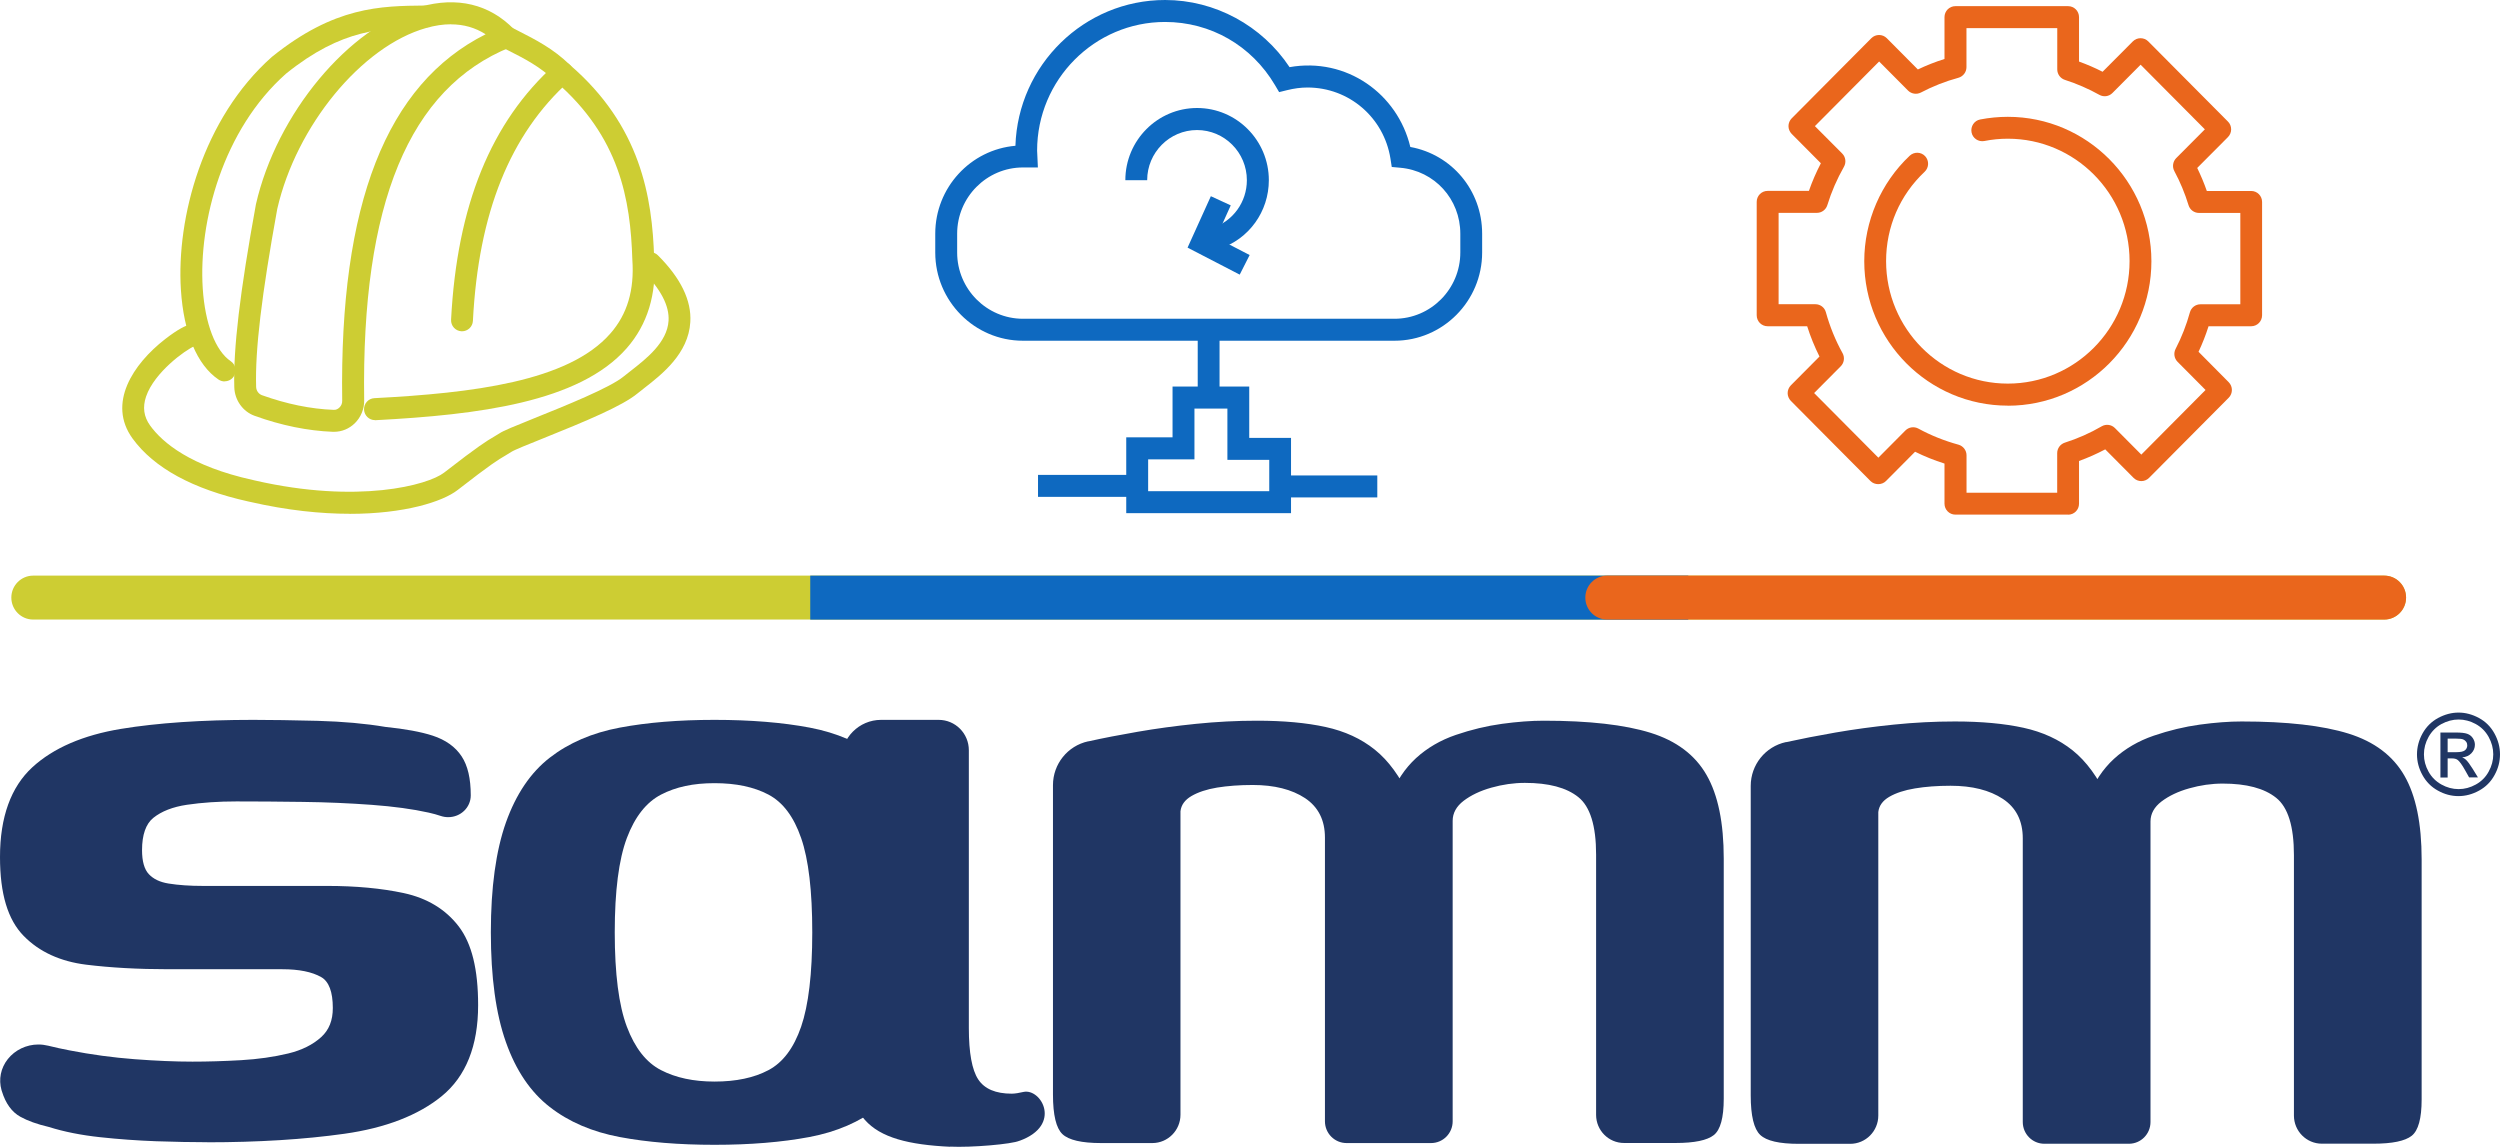 <svg width="364" height="167" viewBox="0 0 364 167" fill="none" xmlns="http://www.w3.org/2000/svg">
<g clip-path="url(#clip0_278_817)">
<path d="M347.145 90.207H4.829C3.067 90.207 1.65 88.771 1.65 87.009C1.65 85.247 3.077 83.811 4.829 83.811H347.145C348.907 83.811 350.324 85.247 350.324 87.009C350.324 88.771 348.897 90.207 347.145 90.207Z" fill="#CDCD33"/>
<path d="M245.815 83.811H117.973V90.217H245.815V83.811Z" fill="#0E69C0"/>
<path d="M347.145 90.207H234.001C232.24 90.207 230.823 88.771 230.823 87.009C230.823 85.247 232.25 83.811 234.001 83.811H347.145C348.907 83.811 350.324 85.247 350.324 87.009C350.324 88.771 348.897 90.207 347.145 90.207Z" fill="#EA661C"/>
<path d="M50.918 74.807C46.727 74.807 41.848 74.318 36.432 73.076L36.149 73.015C28.081 71.222 22.412 68.136 19.294 63.838C15.61 58.746 19.335 53.032 24.042 49.376C27.747 46.504 28.901 46.911 29.61 47.787C30.166 48.469 30.065 49.478 29.377 50.038C29.073 50.292 28.698 50.415 28.324 50.394C26.977 50.955 22.463 54.224 21.268 57.738C20.742 59.296 20.934 60.671 21.855 61.954C23.667 64.46 27.737 67.882 36.817 69.888L37.121 69.959C52.184 73.412 62.337 70.621 64.655 68.819C69.757 64.857 70.881 64.195 71.873 63.614C72.126 63.461 72.369 63.329 72.693 63.115C73.32 62.698 74.808 62.097 77.865 60.864C82.218 59.112 88.808 56.465 90.802 54.815C91.116 54.55 91.481 54.275 91.876 53.969C94.103 52.228 97.15 49.855 97.342 46.697C97.474 44.518 96.198 42.073 93.556 39.446C92.928 38.824 92.928 37.806 93.546 37.185C94.163 36.553 95.165 36.553 95.793 37.175C99.113 40.484 100.703 43.754 100.51 46.891C100.237 51.494 96.37 54.509 93.819 56.495C93.455 56.78 93.121 57.045 92.827 57.279C90.63 59.102 85.285 61.333 79.05 63.838C77.086 64.623 74.859 65.519 74.454 65.794C74.079 66.038 73.796 66.211 73.492 66.384C72.632 66.883 71.549 67.515 66.619 71.355C64.442 73.045 58.905 74.817 50.908 74.817" fill="#CDCD33"/>
<path d="M48.62 62.871C48.57 62.871 48.509 62.871 48.458 62.871C44.814 62.728 40.977 61.954 37.06 60.538C35.349 59.917 34.175 58.257 34.114 56.403C33.952 50.802 34.924 42.583 37.262 29.75C40.279 16.54 50.787 3.942 61.193 0.988C66.548 -0.53 71.275 0.601 74.839 4.267C75.213 4.654 75.365 5.194 75.264 5.714C75.153 6.233 74.798 6.671 74.302 6.875C59.563 12.823 52.609 29.648 53.024 58.298C53.044 59.54 52.548 60.752 51.667 61.618C50.837 62.433 49.764 62.871 48.63 62.871M65.647 3.534C64.513 3.534 63.319 3.717 62.053 4.074C52.669 6.732 43.144 18.302 40.37 30.412C38.093 42.949 37.131 50.965 37.293 56.322C37.303 56.872 37.647 57.35 38.123 57.534C41.727 58.827 45.249 59.55 48.57 59.673C48.904 59.703 49.197 59.561 49.43 59.326C49.693 59.072 49.835 58.725 49.825 58.349C49.41 29.75 56.243 12.252 70.709 4.991C69.2 4.023 67.51 3.544 65.647 3.544" fill="#CDCD33"/>
<path d="M54.593 61.17C53.753 61.17 53.054 60.508 53.004 59.652C52.963 58.766 53.631 58.013 54.512 57.972C68.725 57.228 82.725 55.568 88.859 48.571C91.339 45.75 92.382 42.226 92.068 37.796C91.795 29.057 90.246 19.921 80.822 11.804C78.696 9.726 76.317 8.514 73.999 7.343L72.966 6.814C72.187 6.406 71.873 5.449 72.278 4.654C72.683 3.87 73.634 3.554 74.424 3.962L75.436 4.481C77.957 5.765 80.568 7.089 82.968 9.441C93.283 18.322 94.973 28.68 95.247 37.633C95.621 42.827 94.275 47.247 91.248 50.7C84.334 58.583 69.585 60.396 54.684 61.18C54.654 61.18 54.623 61.18 54.603 61.18" fill="#CDCD33"/>
<path d="M32.707 55.538C32.403 55.538 32.09 55.446 31.816 55.263C28.688 53.144 26.745 48.5 26.34 42.196C25.672 31.746 29.508 17.212 39.591 8.28C48.701 0.937 55.403 0.866 61.881 0.805H61.902C62.772 0.805 63.481 1.507 63.491 2.383C63.491 3.269 62.792 3.992 61.912 4.003C55.696 4.064 49.835 4.125 41.646 10.725C32.424 18.893 28.901 32.327 29.518 41.982C29.852 47.125 31.371 51.087 33.598 52.594C34.327 53.083 34.519 54.081 34.033 54.815C33.73 55.273 33.223 55.517 32.717 55.517" fill="#CDCD33"/>
<path d="M67.267 48.235C67.267 48.235 67.206 48.235 67.186 48.235C66.305 48.184 65.637 47.441 65.677 46.555C66.538 29.923 71.478 17.762 80.801 9.39C81.459 8.8 82.461 8.861 83.049 9.513C83.636 10.175 83.575 11.183 82.917 11.774C74.262 19.555 69.666 30.982 68.856 46.718C68.816 47.573 68.107 48.235 67.267 48.235Z" fill="#CDCD33"/>
<path d="M301.116 74.93H284.707C283.826 74.93 283.118 74.217 283.118 73.331V67.495C281.64 67.026 280.213 66.456 278.836 65.773L274.594 70.041C273.997 70.642 272.944 70.642 272.347 70.041L260.746 58.369C260.453 58.063 260.281 57.656 260.281 57.239C260.281 56.821 260.453 56.403 260.746 56.108L264.917 51.912C264.208 50.496 263.601 49.009 263.125 47.502H257.365C256.484 47.502 255.776 46.789 255.776 45.903V29.393C255.776 28.507 256.484 27.794 257.365 27.794H263.378C263.854 26.419 264.441 25.075 265.119 23.771L260.868 19.494C260.574 19.188 260.402 18.781 260.402 18.363C260.402 17.946 260.574 17.528 260.868 17.233L272.469 5.561C273.086 4.94 274.098 4.94 274.716 5.561L279.241 10.114C280.496 9.513 281.802 9.003 283.118 8.586V2.495C283.118 1.609 283.826 0.896 284.707 0.896H301.116C301.997 0.896 302.706 1.609 302.706 2.495V8.963C303.88 9.39 305.024 9.879 306.137 10.45L310.541 6.029C311.158 5.408 312.171 5.408 312.788 6.029L324.389 17.701C324.693 17.997 324.855 18.404 324.855 18.832C324.855 19.259 324.683 19.667 324.389 19.962L319.915 24.454C320.441 25.543 320.917 26.664 321.312 27.805H327.77C328.651 27.805 329.359 28.517 329.359 29.404V45.903C329.359 46.789 328.651 47.502 327.77 47.502H321.565C321.16 48.775 320.674 50.017 320.107 51.219L324.5 55.65C325.118 56.271 325.118 57.289 324.5 57.911L312.9 69.582C312.282 70.204 311.27 70.204 310.652 69.582L306.522 65.427C305.287 66.079 304.012 66.649 302.706 67.118V73.341C302.706 74.227 301.997 74.94 301.116 74.94M286.307 71.742H299.527V65.977C299.527 65.274 299.983 64.663 300.641 64.449C302.493 63.859 304.305 63.064 306.016 62.066C306.633 61.71 307.423 61.812 307.929 62.321L311.776 66.191L321.129 56.78L317.05 52.676C316.564 52.187 316.443 51.423 316.766 50.802C317.647 49.101 318.346 47.308 318.852 45.475C319.044 44.782 319.672 44.304 320.39 44.304H326.191V31.003H320.168C319.469 31.003 318.852 30.544 318.649 29.872C318.123 28.161 317.435 26.491 316.584 24.912C316.25 24.291 316.362 23.517 316.858 23.018L321.028 18.832L311.675 9.421L307.565 13.546C307.059 14.055 306.289 14.157 305.672 13.811C304.082 12.925 302.392 12.191 300.651 11.631C299.993 11.417 299.537 10.806 299.537 10.103V4.094H286.317V9.777C286.317 10.501 285.831 11.132 285.142 11.325C283.26 11.835 281.417 12.558 279.676 13.475C279.059 13.79 278.31 13.678 277.813 13.189L273.602 8.952L264.249 18.363L268.227 22.356C268.733 22.865 268.834 23.659 268.48 24.28C267.468 26.063 266.648 27.947 266.061 29.862C265.858 30.534 265.241 30.992 264.542 30.992H258.965V44.294H264.32C265.038 44.294 265.666 44.772 265.848 45.465C266.425 47.543 267.235 49.549 268.278 51.423C268.622 52.044 268.511 52.828 268.015 53.328L264.137 57.228L273.491 66.639L277.429 62.677C277.925 62.178 278.694 62.066 279.312 62.402C281.144 63.4 283.108 64.184 285.153 64.745C285.841 64.938 286.327 65.57 286.327 66.293V71.731L286.307 71.742Z" fill="#EA661C"/>
<path d="M292.34 59.062C280.81 59.062 271.436 49.63 271.436 38.03C271.436 32.235 273.845 26.633 278.056 22.671C278.704 22.07 279.706 22.101 280.304 22.743C280.901 23.384 280.871 24.403 280.233 25.004C276.609 28.416 274.615 33.039 274.615 38.02C274.615 47.848 282.561 55.853 292.34 55.853C302.119 55.853 310.065 47.858 310.065 38.02C310.065 28.181 302.119 20.196 292.34 20.196C291.186 20.196 290.032 20.308 288.918 20.532C288.058 20.695 287.218 20.135 287.056 19.27C286.894 18.404 287.45 17.559 288.311 17.396C289.627 17.141 290.994 17.009 292.34 17.009C303.87 17.009 313.244 26.44 313.244 38.04C313.244 49.641 303.87 59.072 292.34 59.072" fill="#EA661C"/>
<path d="M203.025 49.61H148.938C141.903 49.61 136.173 43.846 136.173 36.767V34.027C136.173 27.316 141.316 21.785 147.845 21.225C148.22 9.462 157.857 0 169.64 0C176.898 0 183.741 3.717 187.76 9.777C196.04 8.311 203.491 13.637 205.343 21.398C211.387 22.498 215.8 27.723 215.8 34.027V36.767C215.8 43.846 210.071 49.61 203.035 49.61M148.948 24.382C143.664 24.382 139.362 28.711 139.362 34.027V36.767C139.362 42.084 143.664 46.412 148.948 46.412H203.035C208.319 46.412 212.622 42.084 212.622 36.767V34.027C212.622 28.986 208.866 24.861 203.875 24.423L202.64 24.311L202.448 23.079C201.486 17.09 196.405 12.741 190.371 12.741C189.41 12.741 188.408 12.874 187.395 13.128L186.241 13.413L185.634 12.385C182.233 6.63 176.26 3.198 169.63 3.198C159.365 3.198 151.003 11.601 151.003 21.938C151.003 22.081 151.014 22.223 151.024 22.366L151.115 24.382H148.928H148.948Z" fill="#0E69C0"/>
<path d="M187.983 74.716H163.981V63.675H170.723V56.281H181.889V63.757H187.973V74.716H187.983ZM167.17 71.518H184.804V66.955H178.71V59.489H173.912V66.883H167.17V71.518Z" fill="#0E69C0"/>
<path d="M177.566 48.622H174.388V56.658H177.566V48.622Z" fill="#0E69C0"/>
<path d="M165.206 69.144H151.135V72.343H165.206V69.144Z" fill="#0E69C0"/>
<path d="M200.535 69.226H186.879V72.424H200.535V69.226Z" fill="#0E69C0"/>
<path d="M177.516 36.227L176.534 33.182C179.53 32.204 181.544 29.414 181.544 26.236C181.544 22.203 178.285 18.934 174.286 18.934C170.288 18.934 167.028 22.213 167.028 26.236H163.85C163.85 20.441 168.537 15.725 174.296 15.725C180.056 15.725 184.743 20.441 184.743 26.236C184.743 30.799 181.848 34.822 177.536 36.227" fill="#0E69C0"/>
<path d="M180.502 39.986L172.91 36.054L176.301 28.568L179.196 29.903L177.07 34.608L181.949 37.134L180.502 39.986Z" fill="#0E69C0"/>
<path d="M30.156 166.307C27.939 166.307 25.51 166.257 22.726 166.165C20.003 166.063 17.26 165.869 14.557 165.574C11.813 165.279 9.313 164.78 7.116 164.087C5.385 163.68 4.029 163.191 2.966 162.6C1.731 161.918 0.82 160.675 0.273 158.883L0.223 158.73C-0.223 157.161 0.101 155.512 1.134 154.208C2.187 152.874 3.847 152.079 5.588 152.079C6.064 152.079 6.539 152.14 7.005 152.252C8.017 152.507 9.07 152.731 10.123 152.935C13.312 153.556 16.49 153.984 19.578 154.218C22.665 154.452 25.51 154.575 28.02 154.575C30.237 154.575 32.616 154.503 35.116 154.361C37.566 154.218 39.874 153.892 41.98 153.383C43.954 152.904 45.563 152.1 46.778 150.99C47.912 149.951 48.458 148.576 48.458 146.763C48.458 144.42 47.892 142.903 46.758 142.261C45.432 141.507 43.539 141.12 41.119 141.12H24.518C20.124 141.12 16.095 140.896 12.552 140.458C8.777 139.99 5.709 138.584 3.452 136.272C1.134 133.91 0 130.151 0 124.774C0 118.979 1.589 114.579 4.717 111.707C7.774 108.906 12.117 107.032 17.614 106.126C22.939 105.25 29.417 104.812 36.868 104.812C39.5 104.812 42.567 104.863 46.272 104.954C49.926 105.056 53.236 105.351 56.121 105.84C58.946 106.126 61.294 106.553 63.005 107.113C64.898 107.735 66.305 108.743 67.216 110.128C68.107 111.483 68.542 113.347 68.542 115.811C68.542 117.563 67.075 118.979 65.263 118.979C64.888 118.979 64.513 118.918 64.149 118.795C63.643 118.622 63.056 118.459 62.418 118.317C60.09 117.797 57.306 117.42 54.137 117.186C50.938 116.952 47.547 116.799 44.075 116.758C40.562 116.708 37.313 116.687 34.418 116.687C31.857 116.687 29.427 116.85 27.21 117.176C25.155 117.482 23.515 118.123 22.311 119.091C21.238 119.967 20.681 121.545 20.681 123.776C20.681 125.405 21.015 126.577 21.663 127.269C22.341 127.992 23.283 128.44 24.548 128.644C25.996 128.878 27.676 128.99 29.539 128.99H47.679C51.799 128.99 55.534 129.337 58.764 130.029C62.195 130.763 64.888 132.402 66.791 134.887C68.694 137.383 69.615 141.131 69.615 146.355C69.615 152.283 67.834 156.734 64.311 159.606C60.9 162.386 56.132 164.23 50.149 165.075C44.308 165.9 37.586 166.318 30.156 166.318" fill="#203664"/>
<path d="M30.156 165.146C27.919 165.146 25.449 165.095 22.767 165.004C20.074 164.902 17.381 164.719 14.688 164.423C11.996 164.138 9.586 163.649 7.451 162.977C5.821 162.59 4.525 162.132 3.563 161.602C2.592 161.072 1.883 160.064 1.427 158.567C1.417 158.526 1.407 158.486 1.387 158.445C0.496 155.369 3.482 152.589 6.701 153.393C7.734 153.648 8.797 153.882 9.89 154.086C13.14 154.717 16.338 155.145 19.497 155.389C22.645 155.634 25.49 155.756 28.03 155.756C30.268 155.756 32.657 155.685 35.197 155.542C37.738 155.4 40.097 155.063 42.283 154.534C44.47 154.004 46.242 153.108 47.618 151.855C48.985 150.602 49.673 148.912 49.673 146.793C49.673 144.003 48.914 142.159 47.386 141.294C45.857 140.428 43.772 139.99 41.14 139.99H24.518C20.145 139.99 16.207 139.776 12.704 139.338C9.202 138.9 6.408 137.627 4.323 135.498C2.237 133.38 1.195 129.805 1.195 124.794C1.195 119.294 2.642 115.221 5.537 112.572C8.432 109.924 12.522 108.162 17.806 107.297C23.09 106.431 29.438 105.993 36.858 105.993C39.5 105.993 42.618 106.044 46.231 106.136C49.835 106.238 53.064 106.523 55.909 107.001C58.754 107.297 60.991 107.704 62.61 108.234C64.23 108.763 65.435 109.609 66.194 110.77C66.953 111.931 67.338 113.611 67.338 115.832C67.338 117.217 65.921 118.194 64.554 117.726C64.007 117.532 63.38 117.359 62.681 117.207C60.292 116.677 57.478 116.29 54.218 116.045C50.969 115.811 47.588 115.658 44.085 115.618C40.583 115.567 37.354 115.546 34.408 115.546C31.766 115.546 29.306 115.72 27.018 116.056C24.73 116.392 22.898 117.125 21.532 118.225C20.165 119.335 19.477 121.189 19.477 123.796C19.477 125.721 19.912 127.147 20.772 128.064C21.633 128.98 22.827 129.561 24.356 129.795C25.884 130.039 27.605 130.162 29.539 130.162H47.679C51.738 130.162 55.352 130.498 58.5 131.17C61.649 131.852 64.088 133.319 65.819 135.58C67.55 137.851 68.411 141.436 68.411 146.355C68.411 151.947 66.781 156.072 63.532 158.73C60.282 161.378 55.757 163.12 49.967 163.934C44.176 164.749 37.566 165.167 30.156 165.167" fill="#203664"/>
<path d="M160.327 166.43C157.482 166.43 155.599 165.992 154.688 165.126C153.777 164.26 153.312 162.346 153.312 159.372V114.314C153.312 111.238 155.447 108.59 158.434 107.938H158.494C160.63 107.46 163.019 107.001 165.661 106.543C168.304 106.085 171.118 105.698 174.124 105.392C177.121 105.087 180.087 104.934 183.032 104.934C186.889 104.934 190.22 105.239 193.014 105.851C195.808 106.462 198.197 107.562 200.171 109.15C202.155 110.739 203.855 113.061 205.272 116.127H202.377C203.288 113.774 204.564 111.86 206.184 110.373C207.803 108.896 209.737 107.765 211.974 107.001C214.211 106.238 216.448 105.698 218.675 105.392C220.912 105.087 222.947 104.934 224.769 104.934C231.369 104.934 236.552 105.525 240.318 106.696C244.074 107.867 246.797 109.914 248.467 112.827C250.147 115.74 250.977 119.804 250.977 125.018V159.983C250.977 162.743 250.492 164.505 249.53 165.269C248.568 166.032 246.706 166.419 243.972 166.419H236.461C234.214 166.419 232.392 164.586 232.392 162.325V124.407C232.392 120.221 231.521 117.431 229.8 116.056C228.069 114.671 225.478 113.988 222.026 113.988C220.396 113.988 218.776 114.222 217.147 114.681C215.517 115.139 214.181 115.781 213.108 116.595C212.045 117.41 211.508 118.388 211.508 119.508V163.262C211.508 165.014 210.101 166.43 208.36 166.43H196.061C194.319 166.43 192.912 165.014 192.912 163.262V121.963C192.912 119.406 191.941 117.492 190.017 116.208C188.084 114.935 185.543 114.294 182.395 114.294C180.461 114.294 178.74 114.426 177.212 114.671C175.683 114.925 174.438 115.343 173.476 115.903C172.515 116.463 171.978 117.207 171.877 118.123V162.305C171.877 164.576 170.045 166.43 167.777 166.43H160.296H160.327Z" fill="#203664"/>
<path d="M261.92 166.542C259.076 166.542 257.193 166.114 256.282 165.238C255.371 164.372 254.905 162.458 254.905 159.484V114.426C254.905 111.35 257.041 108.702 260.027 108.05H260.088C262.224 107.582 264.603 107.113 267.255 106.655C269.897 106.197 272.711 105.81 275.718 105.504C278.714 105.199 281.68 105.046 284.636 105.046C288.493 105.046 291.824 105.351 294.618 105.963C297.411 106.574 299.8 107.674 301.785 109.262C303.769 110.851 305.469 113.173 306.886 116.239H303.991C304.902 113.886 306.178 111.972 307.798 110.485C309.417 109.008 311.351 107.877 313.588 107.113C315.825 106.35 318.062 105.81 320.289 105.504C322.526 105.199 324.561 105.046 326.383 105.046C332.983 105.046 338.166 105.637 341.932 106.808C345.688 107.979 348.411 110.026 350.081 112.939C351.761 115.852 352.591 119.916 352.591 125.13V160.084C352.591 162.845 352.106 164.607 351.144 165.37C350.172 166.134 348.32 166.521 345.576 166.521H338.065C335.818 166.521 333.996 164.688 333.996 162.427V124.509C333.996 120.323 333.135 117.532 331.404 116.158C329.673 114.772 327.082 114.09 323.63 114.09C322 114.09 320.38 114.324 318.751 114.783C317.121 115.241 315.785 115.883 314.712 116.697C313.649 117.512 313.112 118.49 313.112 119.61V163.364C313.112 165.116 311.705 166.531 309.964 166.531H297.664C295.923 166.531 294.516 165.116 294.516 163.364V122.065C294.516 119.508 293.544 117.594 291.621 116.32C289.688 115.047 287.147 114.406 283.999 114.406C282.065 114.406 280.344 114.538 278.816 114.793C277.287 115.047 276.042 115.455 275.08 116.015C274.119 116.575 273.582 117.319 273.481 118.235V162.417C273.481 164.698 271.649 166.542 269.381 166.542H261.9H261.92Z" fill="#203664"/>
<path d="M357.967 103.752C358.979 103.752 359.971 104.017 360.933 104.537C361.904 105.066 362.653 105.81 363.19 106.788C363.727 107.765 364 108.774 364 109.833C364 110.892 363.737 111.89 363.2 112.858C362.674 113.825 361.925 114.579 360.963 115.108C360.001 115.638 358.999 115.913 357.956 115.913C356.914 115.913 355.912 115.648 354.95 115.108C353.988 114.579 353.249 113.825 352.713 112.858C352.176 111.89 351.913 110.882 351.913 109.833C351.913 108.784 352.186 107.755 352.723 106.788C353.27 105.81 354.019 105.066 354.99 104.537C355.962 104.017 356.944 103.752 357.967 103.752ZM357.967 104.761C357.116 104.761 356.286 104.985 355.486 105.413C354.687 105.851 354.059 106.482 353.604 107.287C353.148 108.101 352.925 108.947 352.925 109.833C352.925 110.719 353.148 111.544 353.593 112.348C354.039 113.153 354.666 113.774 355.466 114.222C356.266 114.671 357.106 114.895 357.977 114.895C358.847 114.895 359.677 114.671 360.487 114.222C361.287 113.774 361.915 113.153 362.35 112.348C362.795 111.544 363.018 110.709 363.018 109.833C363.018 108.957 362.795 108.101 362.34 107.287C361.884 106.472 361.257 105.851 360.457 105.413C359.647 104.975 358.827 104.761 357.977 104.761M355.325 113.204V106.655H357.562C358.331 106.655 358.878 106.716 359.222 106.838C359.566 106.961 359.839 107.164 360.042 107.47C360.244 107.775 360.345 108.091 360.345 108.427C360.345 108.906 360.173 109.324 359.839 109.67C359.505 110.026 359.05 110.23 358.493 110.271C358.726 110.373 358.908 110.485 359.04 110.617C359.303 110.872 359.627 111.31 360.001 111.91L360.791 113.194H359.505L358.928 112.165C358.473 111.35 358.108 110.851 357.835 110.648C357.643 110.495 357.359 110.423 356.995 110.423H356.377V113.204H355.325ZM356.377 109.517H357.653C358.26 109.517 358.675 109.425 358.898 109.242C359.121 109.059 359.232 108.814 359.232 108.519C359.232 108.325 359.181 108.152 359.07 107.999C358.959 107.847 358.817 107.735 358.625 107.653C358.432 107.582 358.088 107.541 357.572 107.541H356.377V109.517Z" fill="#203664"/>
<path d="M104.033 166.684C98.85 166.684 94.244 166.307 90.236 165.554C86.227 164.8 82.826 163.344 80.042 161.174C77.258 159.015 75.122 155.868 73.664 151.743C72.197 147.618 71.468 142.282 71.468 135.743C71.468 129.204 72.207 123.878 73.664 119.753C75.132 115.628 77.258 112.481 80.042 110.322C82.826 108.162 86.227 106.696 90.236 105.942C94.244 105.189 98.84 104.812 104.033 104.812C109.226 104.812 113.933 105.189 117.902 105.942C121.86 106.696 125.21 108.152 127.954 110.322C130.697 112.481 132.772 115.628 134.189 119.753C135.607 123.878 136.315 129.214 136.315 135.743C136.315 142.271 135.607 147.741 134.189 151.814C132.772 155.888 130.687 159.015 127.954 161.174C125.21 163.333 121.839 164.8 117.831 165.554C113.822 166.307 109.216 166.684 104.033 166.684ZM104.033 157.477C107.161 157.477 109.783 156.927 111.878 155.817C113.984 154.707 115.573 152.599 116.646 149.482C117.719 146.366 118.266 141.782 118.266 135.753C118.266 129.724 117.73 125.141 116.646 122.024C115.573 118.907 113.984 116.799 111.878 115.689C109.773 114.579 107.161 114.029 104.033 114.029C100.905 114.029 98.405 114.579 96.259 115.689C94.113 116.799 92.442 118.907 91.268 122.024C90.094 125.151 89.507 129.724 89.507 135.753C89.507 141.782 90.094 146.366 91.268 149.482C92.442 152.599 94.103 154.717 96.259 155.817C98.405 156.927 101.006 157.477 104.033 157.477Z" fill="#203664"/>
<path d="M138.33 166.969C132.337 166.684 128.197 165.656 125.909 163.038C123.621 160.421 122.477 156.275 122.477 150.623V110.658C122.477 107.429 125.079 104.812 128.288 104.812H136.669C139.099 104.812 141.063 106.788 141.063 109.232V149.686C141.063 153.281 141.518 155.776 142.429 157.161C143.34 158.547 144.97 159.239 147.309 159.239C147.805 159.239 148.442 159.117 149.019 158.985C151.601 158.424 154.698 163.822 148.463 166.094H148.432C147.349 166.593 141.427 167.102 138.319 166.949" fill="#203664"/>
</g>
<defs>
<clipPath id="clip0_278_817">
<rect width="364" height="167" fill="white"/>
</clipPath>
</defs>
</svg>

